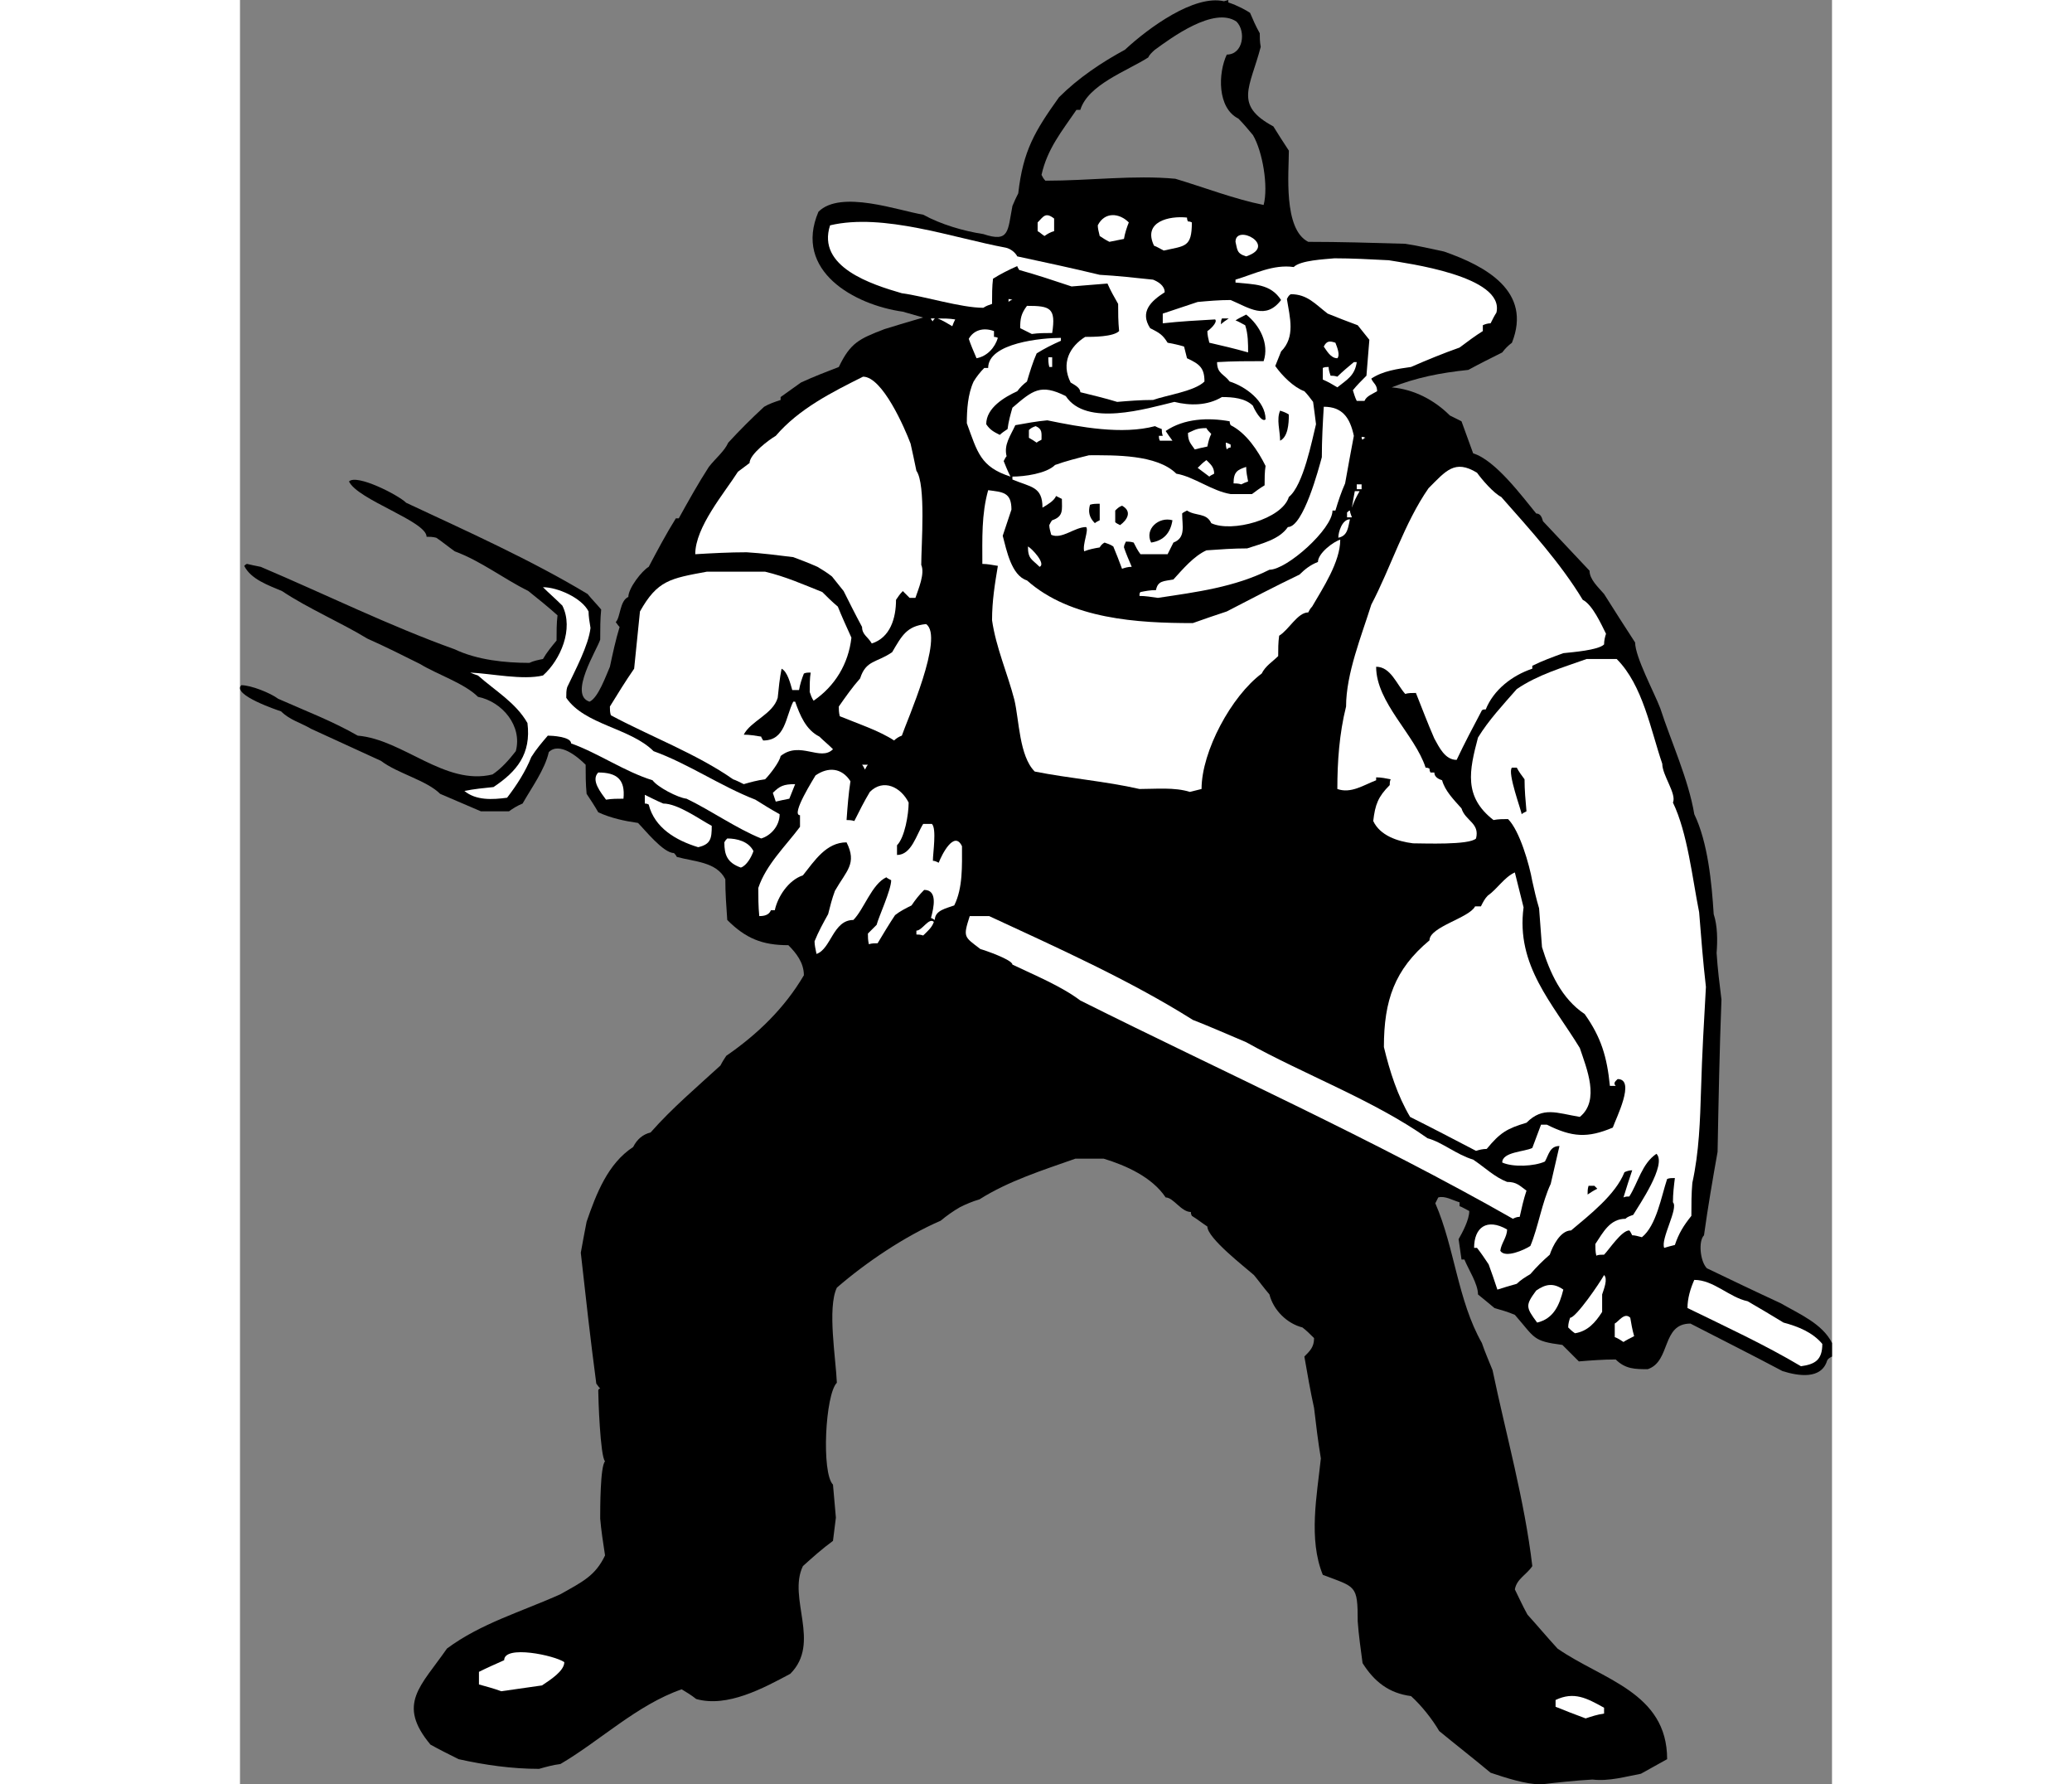 <?xml version="1.0" encoding="UTF-8"?>
<!DOCTYPE svg PUBLIC "-//W3C//DTD SVG 1.1//EN" "http://www.w3.org/Graphics/SVG/1.1/DTD/svg11.dtd">
<!-- Creator: CorelDRAW -->
<svg xmlns="http://www.w3.org/2000/svg" xml:space="preserve" width="7.848in" height="6.757in" version="1.1" style="shape-rendering:geometricPrecision; text-rendering:geometricPrecision; image-rendering:optimizeQuality; fill-rule:evenodd; clip-rule:evenodd"
viewBox="0 0 7847.69 8793.84"
 xmlns:xlink="http://www.w3.org/1999/xlink"
 xmlns:xodm="http://www.corel.com/coreldraw/odm/2003">
 <rect x="0" y="0" width="7847.69" height="8793.84" fill="#808080" stroke="none"/>
 <defs>
  <style type="text/css">
   <![CDATA[
    .fil0 {fill:black}
    .fil1 {fill:white}
   ]]>
  </style>
 </defs>
 <g id="Outline">
  <g id="_2008846900528">
   <path class="fil0" d="M6413.34 8793.84c-76.5,0 -176.9,-33.47 -248.62,-57.37 -86.06,-71.72 -172.12,-138.65 -253.4,-205.59 -33.47,-57.37 -86.06,-124.31 -138.65,-172.12 -109.97,-14.34 -181.69,-71.72 -239.06,-162.56 -9.56,-71.72 -19.12,-138.65 -23.91,-205.59 0,-181.69 -9.56,-167.34 -172.12,-229.5 -71.72,-176.9 -28.69,-392.06 -9.56,-573.74 -14.34,-86.06 -23.91,-167.34 -33.47,-248.62 -19.12,-86.06 -33.47,-172.12 -47.81,-253.4 28.69,-28.69 47.81,-47.81 47.81,-90.84 -19.12,-19.12 -38.25,-38.25 -57.37,-52.59 -76.5,-19.12 -143.44,-86.06 -162.56,-162.56 -28.69,-33.47 -52.59,-66.94 -76.5,-95.62 -43.03,-38.25 -229.5,-181.69 -229.5,-239.06 -28.69,-19.12 -52.59,-38.25 -76.5,-52.59 -4.78,-9.56 -4.78,-14.34 -4.78,-19.12 -47.81,0 -86.06,-71.72 -124.31,-71.72 -66.94,-100.4 -196.03,-157.78 -306,-191.25 -47.81,0 -95.62,0 -138.65,0 -162.56,57.37 -329.9,109.97 -473.34,200.81 -33.47,9.56 -66.94,23.91 -95.62,38.25 -33.47,19.12 -66.94,43.03 -95.62,66.94 -176.9,76.5 -368.15,205.59 -511.59,329.9 -47.81,100.4 -4.78,349.03 0,468.56 -57.37,57.37 -76.5,444.65 -19.12,502.02 4.78,52.59 9.56,105.19 14.34,162.56 -4.78,38.25 -9.56,76.5 -14.34,114.75 -52.59,38.25 -100.4,81.28 -148.22,124.31 -76.5,157.78 90.84,377.71 -62.16,530.71 -133.87,71.72 -310.78,167.34 -463.77,124.31 -23.91,-19.12 -47.81,-33.47 -71.72,-47.81 -219.93,76.5 -401.62,253.4 -597.65,368.15 -38.25,4.78 -71.72,14.34 -105.19,23.91 -133.87,0 -267.75,-19.12 -396.84,-47.81 -47.81,-23.91 -95.62,-47.81 -138.65,-71.72 -167.34,-200.81 -47.81,-286.87 81.28,-473.34 167.34,-124.31 368.15,-181.69 559.4,-267.75 109.97,-62.16 172.12,-90.84 219.93,-191.25 -9.56,-62.16 -19.12,-124.31 -23.91,-181.69 0,-47.81 0,-258.18 23.91,-282.09 -23.91,-23.91 -33.47,-315.56 -33.47,-349.03 0,-4.78 4.78,-9.56 9.56,-9.56 -9.56,-9.56 -14.34,-19.12 -19.12,-23.91 -28.69,-215.15 -52.59,-430.31 -76.5,-645.46 9.56,-52.59 19.12,-105.19 28.69,-153 47.81,-138.65 105.19,-286.87 229.5,-368.15 19.12,-38.25 47.81,-62.16 86.06,-71.72 105.19,-119.53 229.5,-224.72 344.25,-329.9 9.56,-19.12 19.12,-33.47 28.69,-47.81 153,-105.19 286.87,-234.28 382.49,-396.84 0,-62.16 -38.25,-109.97 -76.5,-148.22 -129.09,0 -210.37,-33.47 -301.21,-124.31 -4.78,-66.94 -9.56,-133.87 -9.56,-200.81 -43.03,-86.06 -153,-86.06 -239.06,-109.97 -4.78,-9.56 -9.56,-14.34 -14.34,-19.12 -52.59,0 -143.44,-114.75 -176.9,-148.22 -66.94,-9.56 -133.87,-23.91 -196.03,-52.59 -19.12,-33.47 -38.25,-62.16 -57.37,-90.84 -4.78,-47.81 -4.78,-95.62 -4.78,-143.44 -38.25,-38.25 -129.09,-114.75 -181.69,-62.16 -19.12,86.06 -86.06,176.9 -129.09,253.4 -23.91,9.56 -47.81,23.91 -66.94,38.25 -47.81,0 -95.62,0 -138.65,0 -66.94,-28.69 -133.87,-57.37 -200.81,-86.06 -66.94,-66.94 -210.37,-100.4 -291.65,-162.56 -114.75,-52.59 -229.5,-105.19 -344.25,-157.78 -47.81,-28.69 -105.19,-43.03 -148.22,-86.06 -14.34,-4.78 -243.84,-81.28 -196.03,-129.09 47.81,0 143.44,38.25 181.69,66.94 129.09,57.37 267.75,109.97 392.06,181.69 224.72,19.12 430.31,248.62 664.58,191.25 43.03,-28.69 81.28,-71.72 114.75,-114.75 33.47,-124.31 -66.94,-243.84 -186.47,-267.75 -66.94,-66.94 -200.81,-109.97 -286.87,-162.56 -86.06,-43.03 -172.12,-86.06 -258.18,-124.31 -133.87,-81.28 -291.65,-148.22 -420.74,-234.28 -66.94,-28.69 -153,-57.37 -186.47,-124.31 4.78,-4.78 9.56,-9.56 14.34,-9.56 19.12,4.78 43.03,9.56 66.94,14.34 315.56,133.87 635.9,291.65 956.24,406.4 109.97,52.59 248.62,66.94 368.15,66.94 19.12,-9.56 43.03,-14.34 66.94,-19.12 19.12,-33.47 43.03,-62.16 66.94,-90.84 0,-43.03 0,-86.06 4.78,-124.31 -47.81,-43.03 -95.62,-81.28 -143.44,-119.53 -124.31,-62.16 -234.28,-148.22 -363.37,-196.03 -33.47,-23.91 -62.16,-47.81 -90.84,-66.94 -19.12,-4.78 -33.47,-4.78 -47.81,-4.78 0,-76.5 -339.46,-181.69 -382.49,-272.53 38.25,-38.25 243.84,66.94 282.09,105.19 296.43,138.65 616.77,282.09 894.08,449.43 19.12,23.91 43.03,47.81 66.94,76.5 -4.78,47.81 -4.78,95.62 -4.78,148.22 -14.34,47.81 -157.78,272.53 -52.59,306 43.03,-19.12 81.28,-129.09 100.4,-172.12 14.34,-66.94 28.69,-133.87 47.81,-196.03 -9.56,-9.56 -14.34,-19.12 -19.12,-23.91 23.91,-23.91 19.12,-105.19 62.16,-124.31 0,-43.03 66.94,-129.09 100.4,-148.22 43.03,-81.28 86.06,-162.56 133.87,-239.06 4.78,0 9.56,0 14.34,0 47.81,-86.06 95.62,-172.12 148.22,-253.4 33.47,-43.03 76.5,-76.5 95.62,-119.53 57.37,-62.16 114.75,-119.53 176.9,-176.9 23.91,-14.34 52.59,-23.91 81.28,-33.47 0,-4.78 0,-9.56 0,-14.34 33.47,-23.91 66.94,-47.81 100.4,-71.72 62.16,-28.69 124.31,-52.59 186.47,-76.5 57.37,-119.53 100.4,-138.65 224.72,-186.47 62.16,-19.12 124.31,-38.25 191.25,-57.37 -33.47,-9.56 -66.94,-19.12 -100.4,-28.69 -239.06,-33.47 -540.27,-200.81 -415.96,-492.46 109.97,-109.97 396.84,-4.78 516.37,14.34 86.06,47.81 200.81,81.28 296.43,95.62 129.09,43.03 119.53,-14.34 143.44,-138.65 9.56,-23.91 19.12,-43.03 28.69,-62.16 23.91,-210.37 81.28,-306 200.81,-473.34 95.62,-95.62 210.37,-172.12 325.12,-234.28 117.44,-109.04 341.87,-272.47 488.11,-239l21.48 -6.08 0 12.03c44.39,14.21 91.14,39.91 107.18,51.37 14.34,33.47 28.69,66.94 47.81,100.4 0,19.12 0,43.03 4.78,66.94 -52.59,200.81 -133.87,286.87 62.16,392.06 23.91,38.25 47.81,76.5 76.5,119.53 0,105.19 -28.69,387.28 95.62,449.43 157.78,0 315.56,4.78 478.12,9.56 62.16,9.56 124.31,23.91 191.25,38.25 205.59,71.72 435.09,196.03 334.68,449.43 -19.12,14.34 -33.47,28.69 -47.81,47.81 -57.37,28.69 -114.75,57.37 -167.34,86.06 -138.65,14.34 -258.18,38.25 -377.71,86.06 109.97,9.56 210.37,62.16 286.87,138.65 19.12,9.56 38.25,19.12 57.37,28.69 19.12,52.59 38.25,105.19 57.37,157.78 109.97,33.47 243.84,215.15 310.78,296.43 23.91,0 28.69,23.91 33.47,38.25 76.5,81.28 153,162.56 229.5,243.84 0,43.03 43.03,81.28 71.72,114.75 47.81,76.5 100.4,157.78 153,239.06 0,71.72 95.62,248.62 124.31,325.12 52.59,162.56 138.65,349.03 167.34,521.15 66.94,138.65 86.06,339.46 95.62,492.46 19.12,57.37 19.12,129.09 14.34,191.25 4.78,76.5 14.34,153 23.91,229.5 -9.56,248.62 -14.34,497.24 -19.12,750.65 -23.91,133.87 -47.81,272.53 -66.94,411.18 -28.69,28.69 -19.12,129.09 14.34,162.56 119.53,57.37 239.06,114.75 363.37,172.12 90.84,52.59 205.59,100.4 253.4,196.03 0,19.12 0,43.03 0,66.94 -9.56,4.78 -19.12,9.56 -23.91,19.12 -28.69,95.62 -143.44,76.5 -219.93,52.59 -153,-81.28 -306,-157.78 -454.21,-234.28 -143.44,0 -95.62,186.47 -210.37,224.72 -62.16,0 -109.97,0 -157.78,-47.81 -62.16,0 -124.31,4.78 -181.69,9.56 -28.69,-28.69 -57.37,-57.37 -81.28,-81.28 -148.22,-19.12 -133.87,-33.47 -234.28,-148.22 -33.47,-14.34 -66.94,-23.91 -100.4,-33.47 -28.69,-23.91 -57.37,-47.81 -81.28,-66.94 0,-52.59 -47.81,-124.31 -66.94,-172.12 -4.78,0 -9.56,0 -14.34,0 -4.78,-33.47 -9.56,-66.94 -14.34,-100.4 19.12,-33.47 52.59,-95.62 52.59,-138.65 -19.12,-9.56 -33.47,-19.12 -47.81,-23.91 0,-9.56 0,-14.34 0,-19.12 -33.47,-9.56 -71.72,-33.47 -105.19,-23.91 -4.78,9.56 -9.56,19.12 -14.34,28.69 95.62,219.93 109.97,478.12 229.5,688.49 14.34,43.03 33.47,86.06 52.59,133.87 66.94,320.34 157.78,640.68 196.03,965.8 -28.69,43.03 -76.5,62.16 -86.06,114.75 19.12,38.25 38.25,81.28 62.16,124.31 47.81,52.59 95.62,109.97 148.22,167.34 219.93,153 540.27,215.15 540.27,545.06 -43.03,23.91 -86.06,47.81 -129.09,71.72 -76.5,14.34 -157.78,38.25 -239.06,28.69 -86.06,4.78 -172.12,14.34 -253.4,23.91zm-1904.4 -8547.86c-13.57,12.12 -26.41,24.34 -31.98,37.35 -105.19,66.94 -296.43,133.87 -334.68,258.18 -9.56,0 -14.34,0 -19.12,0 -71.72,105.19 -143.44,191.25 -172.12,320.34 4.78,9.56 9.56,19.12 19.12,28.69 219.93,0 435.09,-28.69 640.68,-9.56 143.44,43.03 291.65,100.4 435.09,129.09 23.91,-90.84 -4.78,-262.97 -52.59,-344.25 -23.91,-28.69 -47.81,-57.37 -71.72,-81.28 -105.19,-52.59 -100.4,-224.72 -57.37,-315.56 81.28,0 95.62,-114.75 47.81,-162.56 -110.81,-75.73 -320.87,79.4 -403.11,139.56z"/>
   <path class="fil1" d="M6633.27 8468.72c-52.59,-19.12 -100.4,-38.25 -148.22,-57.37 0,-14.34 0,-23.91 0,-33.47 90.84,-43.03 153,-9.56 239.06,38.25 0,9.56 0,19.12 0,28.69 -33.47,4.78 -62.16,14.34 -90.84,23.91z"/>
   <path class="fil1" d="M1287.91 8334.85c-38.25,-14.34 -76.5,-23.91 -109.97,-33.47 0,-23.91 0,-43.03 0,-62.16 38.25,-19.12 81.28,-38.25 124.31,-57.37 0,-76.5 248.62,-23.91 296.43,9.56 0,43.03 -66.94,86.06 -109.97,114.75 -66.94,9.56 -133.87,19.12 -200.81,28.69z"/>
   <path class="fil1" d="M7694.7 6733.15c-176.9,-105.19 -372.93,-196.03 -559.4,-286.87 0,-47.81 14.34,-95.62 33.47,-138.65 95.62,0 172.12,86.06 262.97,105.19 57.37,33.47 114.75,66.94 176.9,105.19 71.72,19.12 143.44,47.81 191.25,105.19 0,81.28 -38.25,100.4 -105.19,109.97z"/>
   <path class="fil1" d="M6819.74 6613.62c-14.34,-9.56 -28.69,-19.12 -43.03,-23.91 0,-23.91 0,-47.81 0,-66.94 19.12,-9.56 47.81,-57.37 76.5,-28.69 4.78,28.69 9.56,57.37 19.12,90.84 -19.12,9.56 -38.25,19.12 -52.59,28.69z"/>
   <path class="fil1" d="M6580.68 6570.59c-14.34,-9.56 -23.91,-19.12 -33.47,-28.69 0,-19.12 4.78,-33.47 9.56,-47.81 28.69,0 143.44,-167.34 167.34,-210.37 19.12,19.12 0,66.94 -9.56,95.62 0,28.69 0,57.37 0,86.06 -33.47,52.59 -71.72,95.62 -133.87,105.19z"/>
   <path class="fil1" d="M6394.21 6518c-57.37,-76.5 -57.37,-86.06 -4.78,-157.78 47.81,-33.47 86.06,-38.25 133.87,-4.78 -19.12,76.5 -47.81,143.44 -129.09,162.56z"/>
   <path class="fil1" d="M6198.19 6355.44c-14.34,-43.03 -28.69,-86.06 -43.03,-124.31 -19.12,-28.69 -38.25,-57.37 -57.37,-81.28 -4.78,0 -9.56,0 -14.34,0 0,-100.4 62.16,-148.22 162.56,-90.84 0,38.25 -28.69,66.94 -33.47,105.19 23.91,38.25 119.53,-4.78 148.22,-23.91 38.25,-90.84 57.37,-215.15 100.4,-306 14.34,-62.16 28.69,-124.31 43.03,-186.47 -47.81,0 -52.59,43.03 -71.72,76.5 -52.59,23.91 -157.78,28.69 -210.37,4.78 0,-52.59 109.97,-52.59 148.22,-71.72 14.34,-38.25 28.69,-76.5 43.03,-114.75 9.56,0 19.12,0 28.69,0 124.31,62.16 200.81,66.94 325.12,14.34 14.34,-43.03 114.75,-239.06 23.91,-239.06 -9.56,9.56 -23.91,19.12 -9.56,33.47 -9.56,0 -19.12,0 -28.69,0 -14.34,-143.44 -43.03,-239.06 -124.31,-353.81 -114.75,-76.5 -172.12,-205.59 -210.37,-329.9 -4.78,-66.94 -9.56,-129.09 -14.34,-191.25 -14.34,-47.81 -23.91,-90.84 -33.47,-133.87 -14.34,-81.28 -62.16,-248.62 -119.53,-306 -23.91,0 -47.81,0 -71.72,4.78 -148.22,-114.75 -119.53,-243.84 -76.5,-406.4 52.59,-86.06 124.31,-162.56 191.25,-239.06 105.19,-71.72 224.72,-105.19 344.25,-148.22 47.81,0 95.62,0 148.22,0 129.09,129.09 167.34,349.03 224.72,516.37 0,57.37 71.72,148.22 52.59,191.25 71.72,148.22 95.62,372.93 129.09,540.27 9.56,119.53 19.12,243.84 33.47,368.15 -9.56,167.34 -19.12,334.68 -23.91,502.02 -4.78,157.78 -9.56,310.78 -43.03,463.77 -4.78,52.59 -4.78,105.19 -4.78,162.56 -38.25,47.81 -62.16,86.06 -81.28,143.44 -19.12,4.78 -38.25,9.56 -52.59,14.34 -19.12,-43.03 71.72,-196.03 43.03,-224.72 0,-43.03 4.78,-81.28 9.56,-119.53 -14.34,0 -28.69,0 -38.25,4.78 -28.69,86.06 -52.59,229.5 -124.31,286.87 -19.12,-4.78 -33.47,-9.56 -47.81,-9.56 -4.78,-9.56 -9.56,-19.12 -14.34,-23.91 -38.25,0 -100.4,95.62 -124.31,119.53 -14.34,0 -28.69,0 -38.25,4.78 -4.78,-19.12 -4.78,-38.25 -4.78,-57.37 38.25,-57.37 71.72,-124.31 148.22,-124.31 9.56,-9.56 23.91,-14.34 38.25,-19.12 28.69,-47.81 167.34,-248.62 114.75,-301.21 -71.72,47.81 -90.84,143.44 -133.87,210.37 -9.56,0 -19.12,0 -28.69,4.78 14.34,-47.81 28.69,-90.84 43.03,-133.87 -14.34,0 -28.69,4.78 -38.25,9.56 -43.03,109.97 -172.12,210.37 -262.97,286.87 -52.59,0 -90.84,76.5 -105.19,119.53 -33.47,28.69 -66.94,62.16 -95.62,95.62 -23.91,14.34 -47.81,28.69 -66.94,47.81 -33.47,9.56 -66.94,19.12 -95.62,28.69z"/>
   <path class="fil1" d="M6274.68 6006.41c-688.49,-392.06 -1424.79,-721.96 -2132.41,-1075.77 -95.62,-71.72 -224.72,-124.31 -334.68,-176.9 0,-23.91 -138.65,-71.72 -157.78,-76.5 -81.28,-62.16 -86.06,-57.37 -52.59,-162.56 28.69,0 62.16,0 95.62,0 329.9,153 693.27,315.56 1004.05,511.59 86.06,33.47 172.12,71.72 262.97,109.97 282.09,157.78 631.12,286.87 894.08,473.34 71.72,19.12 143.44,81.28 224.72,105.19 57.37,38.25 105.19,86.06 167.34,109.97 47.81,0 62.16,19.12 95.62,43.03 -14.34,43.03 -23.91,86.06 -33.47,129.09 -14.34,0 -23.91,4.78 -33.47,9.56z"/>
   <path class="fil0" d="M6642.84 5886.88c0,-14.34 0,-28.69 4.78,-43.03 9.56,0 19.12,0 28.69,0 4.78,4.78 9.56,9.56 14.34,14.34 -19.12,9.56 -33.47,19.12 -47.81,28.69z"/>
   <path class="fil1" d="M6093 5671.73c-109.97,-57.37 -219.93,-114.75 -325.12,-167.34 -62.16,-105.19 -100.4,-224.72 -129.09,-344.25 0,-229.5 52.59,-382.49 224.72,-525.93 0,-66.94 196.03,-109.97 224.72,-167.34 9.56,0 19.12,0 28.69,0 9.56,-19.12 19.12,-38.25 33.47,-52.59 47.81,-33.47 81.28,-90.84 133.87,-114.75 14.34,57.37 28.69,114.75 43.03,172.12 -38.25,286.87 143.44,473.34 277.31,693.27 33.47,100.4 100.4,258.18 0,339.46 -114.75,-19.12 -181.69,-52.59 -262.97,28.69 -95.62,28.69 -129.09,47.81 -196.03,129.09 -19.12,0 -38.25,4.78 -52.59,9.56z"/>
   <path class="fil1" d="M2841.79 4701.15c-4.78,-23.91 -9.56,-43.03 -9.56,-62.16 19.12,-47.81 43.03,-90.84 66.94,-133.87 9.56,-38.25 19.12,-76.5 33.47,-114.75 57.37,-100.4 109.97,-133.87 57.37,-239.06 -100.4,0 -157.78,90.84 -215.15,162.56 -71.72,23.91 -124.31,105.19 -138.65,172.12 -9.56,0 -14.34,0 -19.12,0 -9.56,23.91 -33.47,28.69 -57.37,28.69 -4.78,-47.81 -4.78,-95.62 -4.78,-138.65 38.25,-114.75 133.87,-205.59 205.59,-301.21 0,-19.12 0,-38.25 0,-57.37 -47.81,0 71.72,-186.47 76.5,-196.03 62.16,-43.03 129.09,-38.25 172.12,28.69 -9.56,62.16 -14.34,124.31 -19.12,191.25 9.56,0 23.91,0 38.25,4.78 23.91,-47.81 47.81,-95.62 76.5,-143.44 66.94,-66.94 153,-23.91 191.25,52.59 0,57.37 -19.12,172.12 -57.37,210.37 0,14.34 0,28.69 0,47.81 71.72,0 95.62,-100.4 129.09,-153 14.34,0 28.69,0 43.03,0 23.91,23.91 4.78,143.44 4.78,181.69 9.56,0 19.12,4.78 28.69,9.56 14.34,-38.25 76.5,-162.56 114.75,-81.28 0,95.62 4.78,205.59 -38.25,291.65 -38.25,14.34 -95.62,23.91 -95.62,71.72 -9.56,-4.78 -14.34,-9.56 -19.12,-9.56 14.34,-52.59 33.47,-138.65 -33.47,-138.65 -23.91,23.91 -43.03,47.81 -62.16,76.5 -28.69,14.34 -57.37,28.69 -81.28,47.81 -28.69,43.03 -57.37,90.84 -86.06,138.65 -14.34,0 -28.69,0 -43.03,4.78 -4.78,-19.12 -4.78,-38.25 -4.78,-52.59 14.34,-14.34 28.69,-28.69 43.03,-43.03 9.56,-38.25 71.72,-172.12 71.72,-219.93 -9.56,-4.78 -19.12,-9.56 -23.91,-14.34 -71.72,33.47 -109.97,157.78 -162.56,210.37 -100.4,0 -109.97,143.44 -181.69,167.34z"/>
   <path class="fil1" d="M3367.72 4610.3c-14.34,-4.78 -23.91,-4.78 -33.47,-4.78 0,-9.56 0,-14.34 0,-19.12 28.69,0 62.16,-66.94 86.06,-43.03 -9.56,28.69 -33.47,47.81 -52.59,66.94z"/>
   <path class="fil1" d="M2468.86 4275.62c-66.94,-23.91 -81.28,-62.16 -81.28,-124.31 4.78,-9.56 9.56,-14.34 14.34,-19.12 47.81,0 105.19,14.34 129.09,62.16 -9.56,28.69 -33.47,71.72 -62.16,81.28z"/>
   <path class="fil1" d="M2258.49 4175.22c-109.97,-33.47 -215.15,-95.62 -243.84,-210.37 -9.56,-4.78 -14.34,-4.78 -19.12,-4.78 0,-14.34 0,-28.69 0,-43.03 28.69,14.34 57.37,28.69 90.84,43.03 71.72,0 176.9,76.5 239.06,109.97 0,62.16 -4.78,90.84 -66.94,105.19z"/>
   <path class="fil1" d="M5782.22 4156.09c-76.5,-9.56 -162.56,-38.25 -196.03,-109.97 9.56,-81.28 23.91,-119.53 81.28,-176.9 0,-9.56 0,-19.12 4.78,-28.69 -23.91,-4.78 -47.81,-9.56 -71.72,-9.56 0,4.78 0,9.56 0,14.34 -62.16,23.91 -124.31,66.94 -191.25,43.03 0,-133.87 9.56,-272.53 43.03,-406.4 0,-162.56 76.5,-349.03 124.31,-502.02 95.62,-181.69 162.56,-401.62 282.09,-573.74 86.06,-86.06 129.09,-143.44 239.06,-76.5 23.91,33.47 81.28,100.4 119.53,119.53 143.44,162.56 291.65,325.12 401.62,506.81 47.81,23.91 90.84,119.53 114.75,167.34 -4.78,14.34 -9.56,33.47 -9.56,52.59 -28.69,28.69 -157.78,38.25 -200.81,43.03 -52.59,19.12 -105.19,38.25 -153,62.16 0,4.78 0,9.56 0,14.34 -100.4,33.47 -191.25,105.19 -229.5,200.81 -9.56,0 -14.34,0 -19.12,4.78 -43.03,81.28 -86.06,162.56 -124.31,243.84 -57.37,0 -86.06,-62.16 -109.97,-105.19 -33.47,-76.5 -62.16,-153 -90.84,-224.72 -19.12,0 -38.25,0 -52.59,4.78 -43.03,-47.81 -71.72,-133.87 -143.44,-133.87 0,176.9 191.25,334.68 243.84,497.24 4.78,0 9.56,0 19.12,4.78 0,4.78 0,9.56 4.78,19.12 4.78,0 9.56,0 19.12,0 0,23.91 23.91,33.47 38.25,38.25 14.34,52.59 57.37,95.62 95.62,138.65 19.12,62.16 90.84,71.72 71.72,148.22 -33.47,33.47 -258.18,23.91 -310.78,23.91z"/>
   <path class="fil1" d="M2569.27 4132.19c-119.53,-47.81 -248.62,-138.65 -368.15,-196.03 -43.03,-4.78 -143.44,-57.37 -167.34,-90.84 -138.65,-43.03 -267.75,-133.87 -401.62,-181.69 0,-33.47 -95.62,-38.25 -114.75,-38.25 -28.69,33.47 -57.37,66.94 -81.28,105.19 -28.69,71.72 -71.72,138.65 -119.53,200.81 -71.72,9.56 -153,14.34 -210.37,-33.47 47.81,-9.56 95.62,-14.34 143.44,-19.12 114.75,-76.5 186.47,-162.56 167.34,-315.56 -57.37,-100.4 -157.78,-157.78 -243.84,-234.28 -14.34,-4.78 -28.69,-9.56 -38.25,-14.34 105.19,4.78 258.18,38.25 358.59,14.34 86.06,-76.5 153,-229.5 95.62,-344.25 -33.47,-33.47 -66.94,-62.16 -95.62,-90.84 71.72,0 191.25,52.59 224.72,119.53 0,23.91 4.78,52.59 9.56,81.28 -9.56,86.06 -76.5,210.37 -114.75,291.65 -4.78,14.34 -4.78,33.47 -4.78,52.59 90.84,133.87 315.56,148.22 430.31,262.97 172.12,62.16 329.9,172.12 502.02,239.06 38.25,23.91 76.5,47.81 119.53,71.72 0,57.37 -43.03,105.19 -90.84,119.53z"/>
   <path class="fil0" d="M6317.72 4012.66c0,-14.34 -71.72,-205.59 -47.81,-229.5 4.78,0 14.34,0 23.91,0 9.56,19.12 23.91,38.25 38.25,57.37 0,52.59 4.78,105.19 9.56,157.78 -9.56,4.78 -19.12,9.56 -23.91,14.34z"/>
   <path class="fil1" d="M2640.98 3950.5c-4.78,-14.34 -9.56,-28.69 -14.34,-43.03 33.47,-33.47 52.59,-43.03 109.97,-43.03 -9.56,23.91 -19.12,47.81 -28.69,71.72 -23.91,4.78 -47.81,9.56 -66.94,14.34z"/>
   <path class="fil1" d="M1804.28 3940.94c-23.91,-33.47 -76.5,-95.62 -38.25,-133.87 90.84,0 133.87,33.47 124.31,129.09 -28.69,0 -57.37,0 -86.06,4.78z"/>
   <path class="fil1" d="M4682.55 3902.69c-76.5,-23.91 -167.34,-14.34 -248.62,-14.34 -167.34,-38.25 -349.03,-52.59 -516.37,-86.06 -76.5,-76.5 -76.5,-253.4 -100.4,-353.81 -33.47,-129.09 -90.84,-258.18 -109.97,-392.06 0,-95.62 14.34,-181.69 28.69,-267.75 -28.69,-4.78 -52.59,-9.56 -76.5,-9.56 0,-124.31 -4.78,-243.84 28.69,-363.37 71.72,9.56 114.75,9.56 114.75,95.62 -14.34,43.03 -28.69,86.06 -43.03,129.09 19.12,71.72 43.03,196.03 119.53,219.93 215.15,191.25 545.06,210.37 817.58,210.37 52.59,-19.12 109.97,-38.25 167.34,-57.37 119.53,-62.16 239.06,-124.31 358.59,-181.69 23.91,-23.91 52.59,-47.81 90.84,-62.16 0,-43.03 76.5,-100.4 109.97,-109.97 0,109.97 -86.06,239.06 -138.65,329.9 -9.56,9.56 -14.34,19.12 -19.12,28.69 -52.59,0 -95.62,86.06 -143.44,114.75 -4.78,33.47 -4.78,66.94 -4.78,100.4 -28.69,28.69 -62.16,47.81 -81.28,86.06 -148.22,109.97 -296.43,382.49 -296.43,568.96 -19.12,4.78 -38.25,9.56 -57.37,14.34z"/>
   <path class="fil1" d="M2483.2 3864.44c-19.12,-9.56 -38.25,-19.12 -52.59,-23.91 -176.9,-124.31 -415.96,-215.15 -602.43,-315.56 -4.78,-14.34 -4.78,-28.69 -4.78,-43.03 38.25,-62.16 76.5,-124.31 119.53,-186.47 9.56,-95.62 19.12,-191.25 28.69,-282.09 86.06,-153 148.22,-162.56 329.9,-196.03 95.62,0 191.25,0 286.87,0 100.4,23.91 186.47,62.16 282.09,100.4 23.91,23.91 47.81,47.81 76.5,71.72 19.12,47.81 43.03,100.4 66.94,153 -14.34,129.09 -81.28,239.06 -186.47,310.78 -9.56,-14.34 -14.34,-28.69 -19.12,-43.03 0,-33.47 0,-66.94 4.78,-95.62 -14.34,0 -23.91,0 -33.47,4.78 -9.56,23.91 -19.12,52.59 -23.91,81.28 -14.34,0 -23.91,0 -33.47,0 -9.56,-33.47 -23.91,-90.84 -52.59,-105.19 -9.56,47.81 -14.34,95.62 -19.12,143.44 -23.91,81.28 -133.87,114.75 -167.34,181.69 28.69,0 57.37,4.78 86.06,9.56 0,4.78 4.78,9.56 9.56,19.12 109.97,0 109.97,-114.75 148.22,-191.25 0,0 4.78,0 9.56,0 23.91,66.94 52.59,138.65 119.53,172.12 19.12,19.12 43.03,38.25 66.94,62.16 -62.16,62.16 -162.56,-43.03 -258.18,33.47 -4.78,28.69 -52.59,90.84 -76.5,114.75 -38.25,4.78 -71.72,14.34 -105.19,23.91z"/>
   <path class="fil1" d="M3080.85 3792.72c-4.78,-9.56 -9.56,-19.12 -14.34,-23.91 9.56,0 19.12,0 28.69,0 -4.78,4.78 -9.56,14.34 -14.34,23.91z"/>
   <path class="fil1" d="M3224.29 3649.29c-71.72,-47.81 -186.47,-86.06 -267.75,-119.53 -4.78,-19.12 -4.78,-33.47 -4.78,-47.81 33.47,-47.81 66.94,-95.62 105.19,-138.65 28.69,-90.84 81.28,-76.5 157.78,-129.09 47.81,-81.28 71.72,-129.09 167.34,-138.65 90.84,62.16 -95.62,478.12 -119.53,549.84 -14.34,4.78 -28.69,14.34 -38.25,23.91z"/>
   <path class="fil1" d="M3114.32 3171.17c-19.12,-33.47 -47.81,-43.03 -47.81,-81.28 -33.47,-62.16 -62.16,-119.53 -90.84,-176.9 -19.12,-23.91 -38.25,-47.81 -57.37,-71.72 -23.91,-19.12 -47.81,-33.47 -71.72,-47.81 -43.03,-19.12 -81.28,-33.47 -119.53,-47.81 -76.5,-9.56 -153,-19.12 -229.5,-23.91 -86.06,0 -172.12,4.78 -253.4,9.56 0,-133.87 143.44,-301.21 210.37,-406.4 19.12,-14.34 38.25,-28.69 57.37,-43.03 0,-43.03 95.62,-114.75 129.09,-133.87 114.75,-133.87 277.31,-215.15 430.31,-291.65 95.62,0 205.59,253.4 234.28,329.9 9.56,43.03 19.12,86.06 28.69,133.87 47.81,66.94 23.91,368.15 23.91,463.77 19.12,43.03 -14.34,119.53 -28.69,162.56 -9.56,0 -19.12,0 -28.69,0 -14.34,-14.34 -23.91,-23.91 -33.47,-33.47 -14.34,14.34 -23.91,28.69 -33.47,43.03 0,90.84 -28.69,186.47 -119.53,215.15z"/>
   <path class="fil1" d="M4524.77 2946.45c-33.47,-4.78 -62.16,-9.56 -90.84,-9.56 0,-9.56 0,-14.34 4.78,-19.12 23.91,-4.78 47.81,-9.56 76.5,-9.56 9.56,-47.81 38.25,-43.03 86.06,-52.59 47.81,-52.59 100.4,-114.75 162.56,-143.44 66.94,-4.78 133.87,-9.56 200.81,-9.56 71.72,-23.91 157.78,-43.03 200.81,-105.19 76.5,0 153,-291.65 167.34,-344.25 0,-86.06 4.78,-167.34 9.56,-248.62 90.84,0 129.09,52.59 148.22,143.44 -14.34,76.5 -28.69,153 -43.03,234.28 -19.12,43.03 -33.47,86.06 -47.81,133.87 -4.78,0 -9.56,0 -14.34,0 0,90.84 -224.72,291.65 -310.78,291.65 -172.12,86.06 -358.59,109.97 -549.84,138.65z"/>
   <path class="fil1" d="M4347.87 2803.02c-14.34,-38.25 -28.69,-76.5 -43.03,-109.97 -14.34,-9.56 -28.69,-14.34 -43.03,-19.12 -9.56,4.78 -19.12,14.34 -23.91,23.91 -28.69,4.78 -52.59,9.56 -76.5,19.12 -9.56,-33.47 23.91,-105.19 9.56,-119.53 -57.37,0 -119.53,62.16 -172.12,38.25 -4.78,-19.12 -9.56,-33.47 -9.56,-47.81 4.78,-9.56 9.56,-19.12 14.34,-23.91 57.37,-19.12 47.81,-52.59 47.81,-105.19 -9.56,-4.78 -19.12,-9.56 -28.69,-14.34 -9.56,23.91 -43.03,43.03 -66.94,57.37 0,-105.19 -57.37,-100.4 -148.22,-138.65 0,-4.78 0,-9.56 0,-14.34 57.37,0 167.34,-14.34 210.37,-57.37 52.59,-19.12 109.97,-33.47 167.34,-47.81 124.31,0 334.68,-4.78 430.31,90.84 86.06,14.34 176.9,86.06 267.75,100.4 33.47,0 66.94,0 105.19,0 19.12,-14.34 38.25,-28.69 62.16,-43.03 0,-33.47 0,-66.94 4.78,-95.62 -38.25,-76.5 -95.62,-162.56 -172.12,-200.81 -4.78,-9.56 -4.78,-14.34 -4.78,-19.12 -105.19,-19.12 -224.72,-14.34 -315.56,47.81 9.56,14.34 19.12,28.69 33.47,47.81 -23.91,0 -43.03,0 -62.16,0 -4.78,-9.56 -4.78,-19.12 -4.78,-23.91 4.78,0 9.56,0 19.12,0 -4.78,-14.34 -4.78,-23.91 -4.78,-33.47 -14.34,-4.78 -23.91,-9.56 -33.47,-14.34 -162.56,43.03 -368.15,4.78 -530.71,-28.69 -52.59,4.78 -105.19,14.34 -157.78,23.91 -23.91,52.59 -57.37,95.62 -43.03,153 -4.78,4.78 -9.56,14.34 -14.34,23.91 9.56,23.91 19.12,47.81 33.47,76.5 -148.22,-47.81 -162.56,-119.53 -215.15,-262.97 0,-66.94 4.78,-143.44 33.47,-205.59 14.34,-23.91 33.47,-47.81 52.59,-66.94 4.78,0 9.56,0 19.12,0 0,-124.31 267.75,-148.22 358.59,-148.22 0,4.78 0,9.56 0,14.34 -43.03,19.12 -81.28,38.25 -119.53,62.16 -19.12,43.03 -33.47,90.84 -47.81,138.65 -19.12,14.34 -33.47,28.69 -47.81,47.81 -62.16,28.69 -153,81.28 -153,162.56 19.12,28.69 38.25,38.25 66.94,52.59 9.56,-9.56 23.91,-19.12 38.25,-28.69 4.78,-38.25 14.34,-71.72 23.91,-105.19 100.4,-86.06 138.65,-119.53 262.97,-57.37 100.4,153 396.84,62.16 535.49,28.69 76.5,19.12 162.56,19.12 234.28,-23.91 52.59,0 114.75,4.78 153,43.03 4.78,14.34 43.03,86.06 62.16,66.94 0,-90.84 -100.4,-162.56 -176.9,-186.47 -28.69,-38.25 -62.16,-38.25 -62.16,-95.62 76.5,-4.78 153,-4.78 229.5,-4.78 28.69,-86.06 -19.12,-176.9 -86.06,-229.5 -19.12,9.56 -38.25,19.12 -52.59,28.69 14.34,4.78 28.69,14.34 47.81,23.91 14.34,43.03 14.34,90.84 14.34,133.87 -66.94,-19.12 -129.09,-33.47 -191.25,-47.81 -4.78,-19.12 -9.56,-38.25 -9.56,-57.37 9.56,-4.78 52.59,-43.03 38.25,-57.37 -86.06,4.78 -172.12,9.56 -258.18,19.12 0,-19.12 0,-33.47 0,-47.81 57.37,-19.12 114.75,-38.25 172.12,-57.37 52.59,-4.78 105.19,-9.56 162.56,-9.56 90.84,38.25 172.12,100.4 248.62,0 -52.59,-81.28 -133.87,-76.5 -224.72,-86.06 0,-4.78 0,-9.56 0,-14.34 95.62,-28.69 186.47,-76.5 286.87,-62.16 33.47,-33.47 153,-38.25 200.81,-43.03 86.06,0 176.9,4.78 267.75,9.56 81.28,14.34 573.74,76.5 530.71,258.18 -9.56,14.34 -19.12,33.47 -28.69,52.59 -14.34,0 -28.69,4.78 -38.25,9.56 0,9.56 0,19.12 0,28.69 -38.25,23.91 -76.5,52.59 -114.75,81.28 -81.28,28.69 -162.56,62.16 -239.06,95.62 -66.94,9.56 -138.65,19.12 -196.03,57.37 9.56,23.91 28.69,28.69 28.69,62.16 -23.91,14.34 -52.59,23.91 -62.16,47.81 -14.34,0 -28.69,0 -38.25,0 -9.56,-19.12 -14.34,-38.25 -19.12,-52.59 19.12,-23.91 43.03,-47.81 66.94,-71.72 4.78,-62.16 9.56,-119.53 14.34,-176.9 -19.12,-23.91 -38.25,-47.81 -57.37,-71.72 -52.59,-19.12 -100.4,-38.25 -148.22,-57.37 -62.16,-47.81 -100.4,-95.62 -181.69,-95.62 -9.56,4.78 -14.34,14.34 -19.12,23.91 14.34,90.84 43.03,186.47 -28.69,258.18 -9.56,23.91 -19.12,47.81 -28.69,71.72 33.47,47.81 90.84,105.19 143.44,124.31 14.34,14.34 28.69,33.47 43.03,52.59 4.78,33.47 9.56,71.72 14.34,109.97 -19.12,76.5 -62.16,301.21 -133.87,358.59 -33.47,109.97 -282.09,176.9 -382.49,129.09 -23.91,-52.59 -76.5,-33.47 -119.53,-62.16 -9.56,4.78 -19.12,9.56 -23.91,14.34 0,62.16 19.12,119.53 -43.03,143.44 -9.56,19.12 -19.12,38.25 -28.69,57.37 -47.81,0 -90.84,0 -133.87,0 -14.34,-19.12 -23.91,-38.25 -33.47,-57.37 -14.34,-4.78 -28.69,-4.78 -38.25,-4.78 -4.78,9.56 -9.56,19.12 -9.56,28.69 9.56,28.69 23.91,62.16 38.25,95.62 -19.12,0 -33.47,4.78 -47.81,9.56z"/>
   <path class="fil1" d="M3941.47 2793.45c-38.25,-38.25 -57.37,-38.25 -57.37,-100.4 19.12,9.56 90.84,86.06 57.37,100.4z"/>
   <path class="fil0" d="M4491.3 2673.92c-33.47,-66.94 38.25,-129.09 105.19,-109.97 -9.56,62.16 -43.03,100.4 -105.19,109.97z"/>
   <path class="fil1" d="M5414.07 2650.02c0,-28.69 19.12,-90.84 57.37,-90.84 -9.56,38.25 -9.56,81.28 -57.37,90.84z"/>
   <path class="fil0" d="M4338.3 2587.86c-9.56,-4.78 -19.12,-9.56 -23.91,-14.34 0,-19.12 0,-38.25 0,-57.37 9.56,-9.56 19.12,-19.12 33.47,-23.91 52.59,28.69 23.91,71.72 -9.56,95.62z"/>
   <path class="fil0" d="M4213.99 2578.3c-28.69,-28.69 -33.47,-57.37 -23.91,-90.84 14.34,-4.78 28.69,-4.78 47.81,-4.78 0,23.91 0,52.59 0,81.28 -9.56,4.78 -19.12,9.56 -23.91,14.34z"/>
   <path class="fil1" d="M5457.1 2549.61c0,-9.56 0,-19.12 0,-23.91 4.78,-4.78 9.56,-9.56 14.34,-9.56 0,9.56 4.78,19.12 9.56,33.47 -9.56,0 -19.12,0 -23.91,0z"/>
   <path class="fil1" d="M5481.01 2501.8c4.78,-28.69 9.56,-57.37 14.34,-81.28 4.78,0 14.34,0 23.91,0 -14.34,23.91 -28.69,52.59 -38.25,81.28z"/>
   <path class="fil1" d="M5504.91 2410.96c0,-4.78 0,-14.34 0,-23.91 4.78,0 14.34,0 23.91,0 0,4.78 0,14.34 0,23.91 -4.78,0 -14.34,0 -23.91,0z"/>
   <path class="fil1" d="M4935.95 2387.05c-14.34,-4.78 -28.69,-4.78 -38.25,-4.78 0,-57.37 19.12,-66.94 62.16,-81.28 0,23.91 4.78,47.81 9.56,71.72 -14.34,4.78 -23.91,9.56 -33.47,14.34z"/>
   <path class="fil1" d="M4778.17 2348.8c-19.12,-14.34 -38.25,-28.69 -57.37,-43.03 14.34,-14.34 28.69,-28.69 43.03,-38.25 19.12,19.12 38.25,33.47 38.25,66.94 -9.56,4.78 -19.12,9.56 -23.91,14.34z"/>
   <path class="fil1" d="M4706.46 2214.93c-19.12,-28.69 -33.47,-38.25 -33.47,-81.28 33.47,-14.34 43.03,-23.91 90.84,-23.91 4.78,9.56 14.34,19.12 23.91,28.69 -9.56,19.12 -14.34,38.25 -19.12,62.16 -23.91,4.78 -43.03,9.56 -62.16,14.34z"/>
   <path class="fil1" d="M4864.23 2214.93c-4.78,-14.34 -4.78,-23.91 -4.78,-33.47 4.78,0 14.34,4.78 23.91,9.56 0,4.78 0,9.56 0,14.34 -9.56,0 -14.34,4.78 -19.12,9.56z"/>
   <path class="fil1" d="M3927.12 2181.46c-14.34,-9.56 -28.69,-19.12 -38.25,-23.91 0,-14.34 0,-28.69 0,-38.25 9.56,-9.56 19.12,-14.34 33.47,-19.12 33.47,14.34 28.69,33.47 28.69,66.94 -9.56,4.78 -19.12,9.56 -23.91,14.34z"/>
   <path class="fil0" d="M5127.2 2171.9c0,-47.81 -19.12,-105.19 0,-148.22 14.34,4.78 28.69,9.56 43.03,19.12 0,47.81 -4.78,109.97 -43.03,129.09z"/>
   <path class="fil1" d="M5533.6 2167.12c-4.78,-4.78 -4.78,-9.56 -4.78,-14.34 4.78,0 9.56,0 19.12,4.78 -4.78,0 -9.56,4.78 -14.34,9.56z"/>
   <path class="fil1" d="M4323.96 1980.65c-62.16,-19.12 -124.31,-33.47 -181.69,-47.81 0,-23.91 -33.47,-38.25 -47.81,-47.81 -47.81,-95.62 -4.78,-176.9 71.72,-224.72 38.25,0 138.65,0 167.34,-28.69 -4.78,-47.81 -4.78,-90.84 -4.78,-133.87 -19.12,-33.47 -38.25,-66.94 -52.59,-100.4 -62.16,4.78 -119.53,9.56 -176.9,14.34 -86.06,-28.69 -172.12,-57.37 -258.18,-81.28 -4.78,-9.56 -9.56,-14.34 -9.56,-19.12 -43.03,19.12 -81.28,38.25 -119.53,62.16 -4.78,38.25 -4.78,81.28 -4.78,124.31 -14.34,4.78 -28.69,9.56 -43.03,19.12 -109.97,0 -291.65,-57.37 -401.62,-71.72 -148.22,-43.03 -420.74,-129.09 -353.81,-334.68 262.97,-62.16 607.21,62.16 865.39,109.97 23.91,4.78 47.81,23.91 57.37,43.03 133.87,28.69 267.75,57.37 406.4,90.84 86.06,4.78 172.12,14.34 262.97,23.91 23.91,9.56 57.37,28.69 57.37,62.16 -66.94,43.03 -124.31,95.62 -71.72,176.9 47.81,23.91 62.16,33.47 86.06,71.72 23.91,4.78 52.59,9.56 81.28,19.12 4.78,19.12 9.56,38.25 14.34,57.37 62.16,28.69 86.06,47.81 86.06,114.75 -47.81,47.81 -186.47,66.94 -253.4,90.84 -62.16,0 -119.53,4.78 -176.9,9.56z"/>
   <path class="fil1" d="M5409.29 1908.94c-23.91,-14.34 -47.81,-28.69 -71.72,-38.25 0,-19.12 0,-38.25 0,-57.37 9.56,-4.78 19.12,-4.78 28.69,-4.78 0,14.34 4.78,28.69 9.56,43.03 9.56,0 19.12,0 33.47,4.78 23.91,-23.91 52.59,-47.81 81.28,-71.72 4.78,0 9.56,0 14.34,0 -9.56,66.94 -47.81,86.06 -95.62,124.31z"/>
   <path class="fil1" d="M3989.28 1808.53c-4.78,-19.12 -4.78,-33.47 -4.78,-47.81 4.78,0 9.56,0 19.12,0 0,14.34 0,28.69 0,47.81 -4.78,0 -9.56,0 -14.34,0z"/>
   <path class="fil1" d="M3630.69 1765.5c-14.34,-33.47 -28.69,-66.94 -38.25,-95.62 23.91,-43.03 71.72,-57.37 124.31,-38.25 0,9.56 0,19.12 0,28.69 4.78,0 9.56,0 19.12,4.78 -14.34,47.81 -52.59,90.84 -105.19,100.4z"/>
   <path class="fil1" d="M5409.29 1765.5c-33.47,0 -52.59,-38.25 -66.94,-57.37 14.34,-28.69 28.69,-28.69 57.37,-19.12 9.56,23.91 23.91,62.16 9.56,76.5z"/>
   <path class="fil1" d="M3903.22 1645.97c-19.12,-9.56 -38.25,-19.12 -57.37,-28.69 0,-47.81 4.78,-71.72 33.47,-109.97 114.75,0 143.44,9.56 124.31,133.87 -33.47,0 -66.94,0 -100.4,4.78z"/>
   <path class="fil1" d="M3511.16 1607.72c-23.91,-14.34 -47.81,-28.69 -71.72,-38.25 28.69,0 57.37,0 86.06,4.78 -4.78,9.56 -9.56,19.12 -14.34,33.47z"/>
   <path class="fil0" d="M4835.55 1598.16c0,-9.56 0,-19.12 4.78,-28.69 9.56,0 19.12,0 33.47,0 -14.34,9.56 -28.69,19.12 -38.25,28.69z"/>
   <path class="fil1" d="M3415.54 1583.81c-4.78,-4.78 -9.56,-9.56 -9.56,-14.34 4.78,0 9.56,0 19.12,0 -4.78,4.78 -9.56,9.56 -9.56,14.34z"/>
   <path class="fil1" d="M3788.47 1488.19c0,-4.78 0,-9.56 0,-14.34 4.78,0 9.56,0 19.12,4.78 -9.56,0 -14.34,4.78 -19.12,9.56z"/>
   <path class="fil1" d="M4959.86 1263.48c-47.81,-14.34 -43.03,-33.47 -52.59,-71.72 0,-90.84 210.37,19.12 52.59,71.72z"/>
   <path class="fil1" d="M4553.46 1234.79c-19.12,-9.56 -33.47,-19.12 -47.81,-23.91 -57.37,-119.53 76.5,-148.22 162.56,-138.65 0,4.78 0,9.56 4.78,19.12 4.78,0 9.56,0 19.12,4.78 0,124.31 -33.47,114.75 -138.65,138.65z"/>
   <path class="fil1" d="M4285.71 1191.76c-19.12,-9.56 -33.47,-19.12 -47.81,-28.69 -4.78,-19.12 -9.56,-38.25 -9.56,-52.59 33.47,-66.94 105.19,-62.16 153,-14.34 -9.56,23.91 -19.12,52.59 -23.91,81.28 -23.91,4.78 -47.81,9.56 -71.72,14.34z"/>
   <path class="fil1" d="M3965.37 1163.07c-14.34,-9.56 -23.91,-19.12 -33.47,-23.91 0,-14.34 0,-28.69 0,-43.03 28.69,-28.69 38.25,-52.59 81.28,-19.12 0,19.12 0,38.25 0,62.16 -19.12,4.78 -33.47,14.34 -47.81,23.91z"/>
  </g>
 </g>
</svg>
